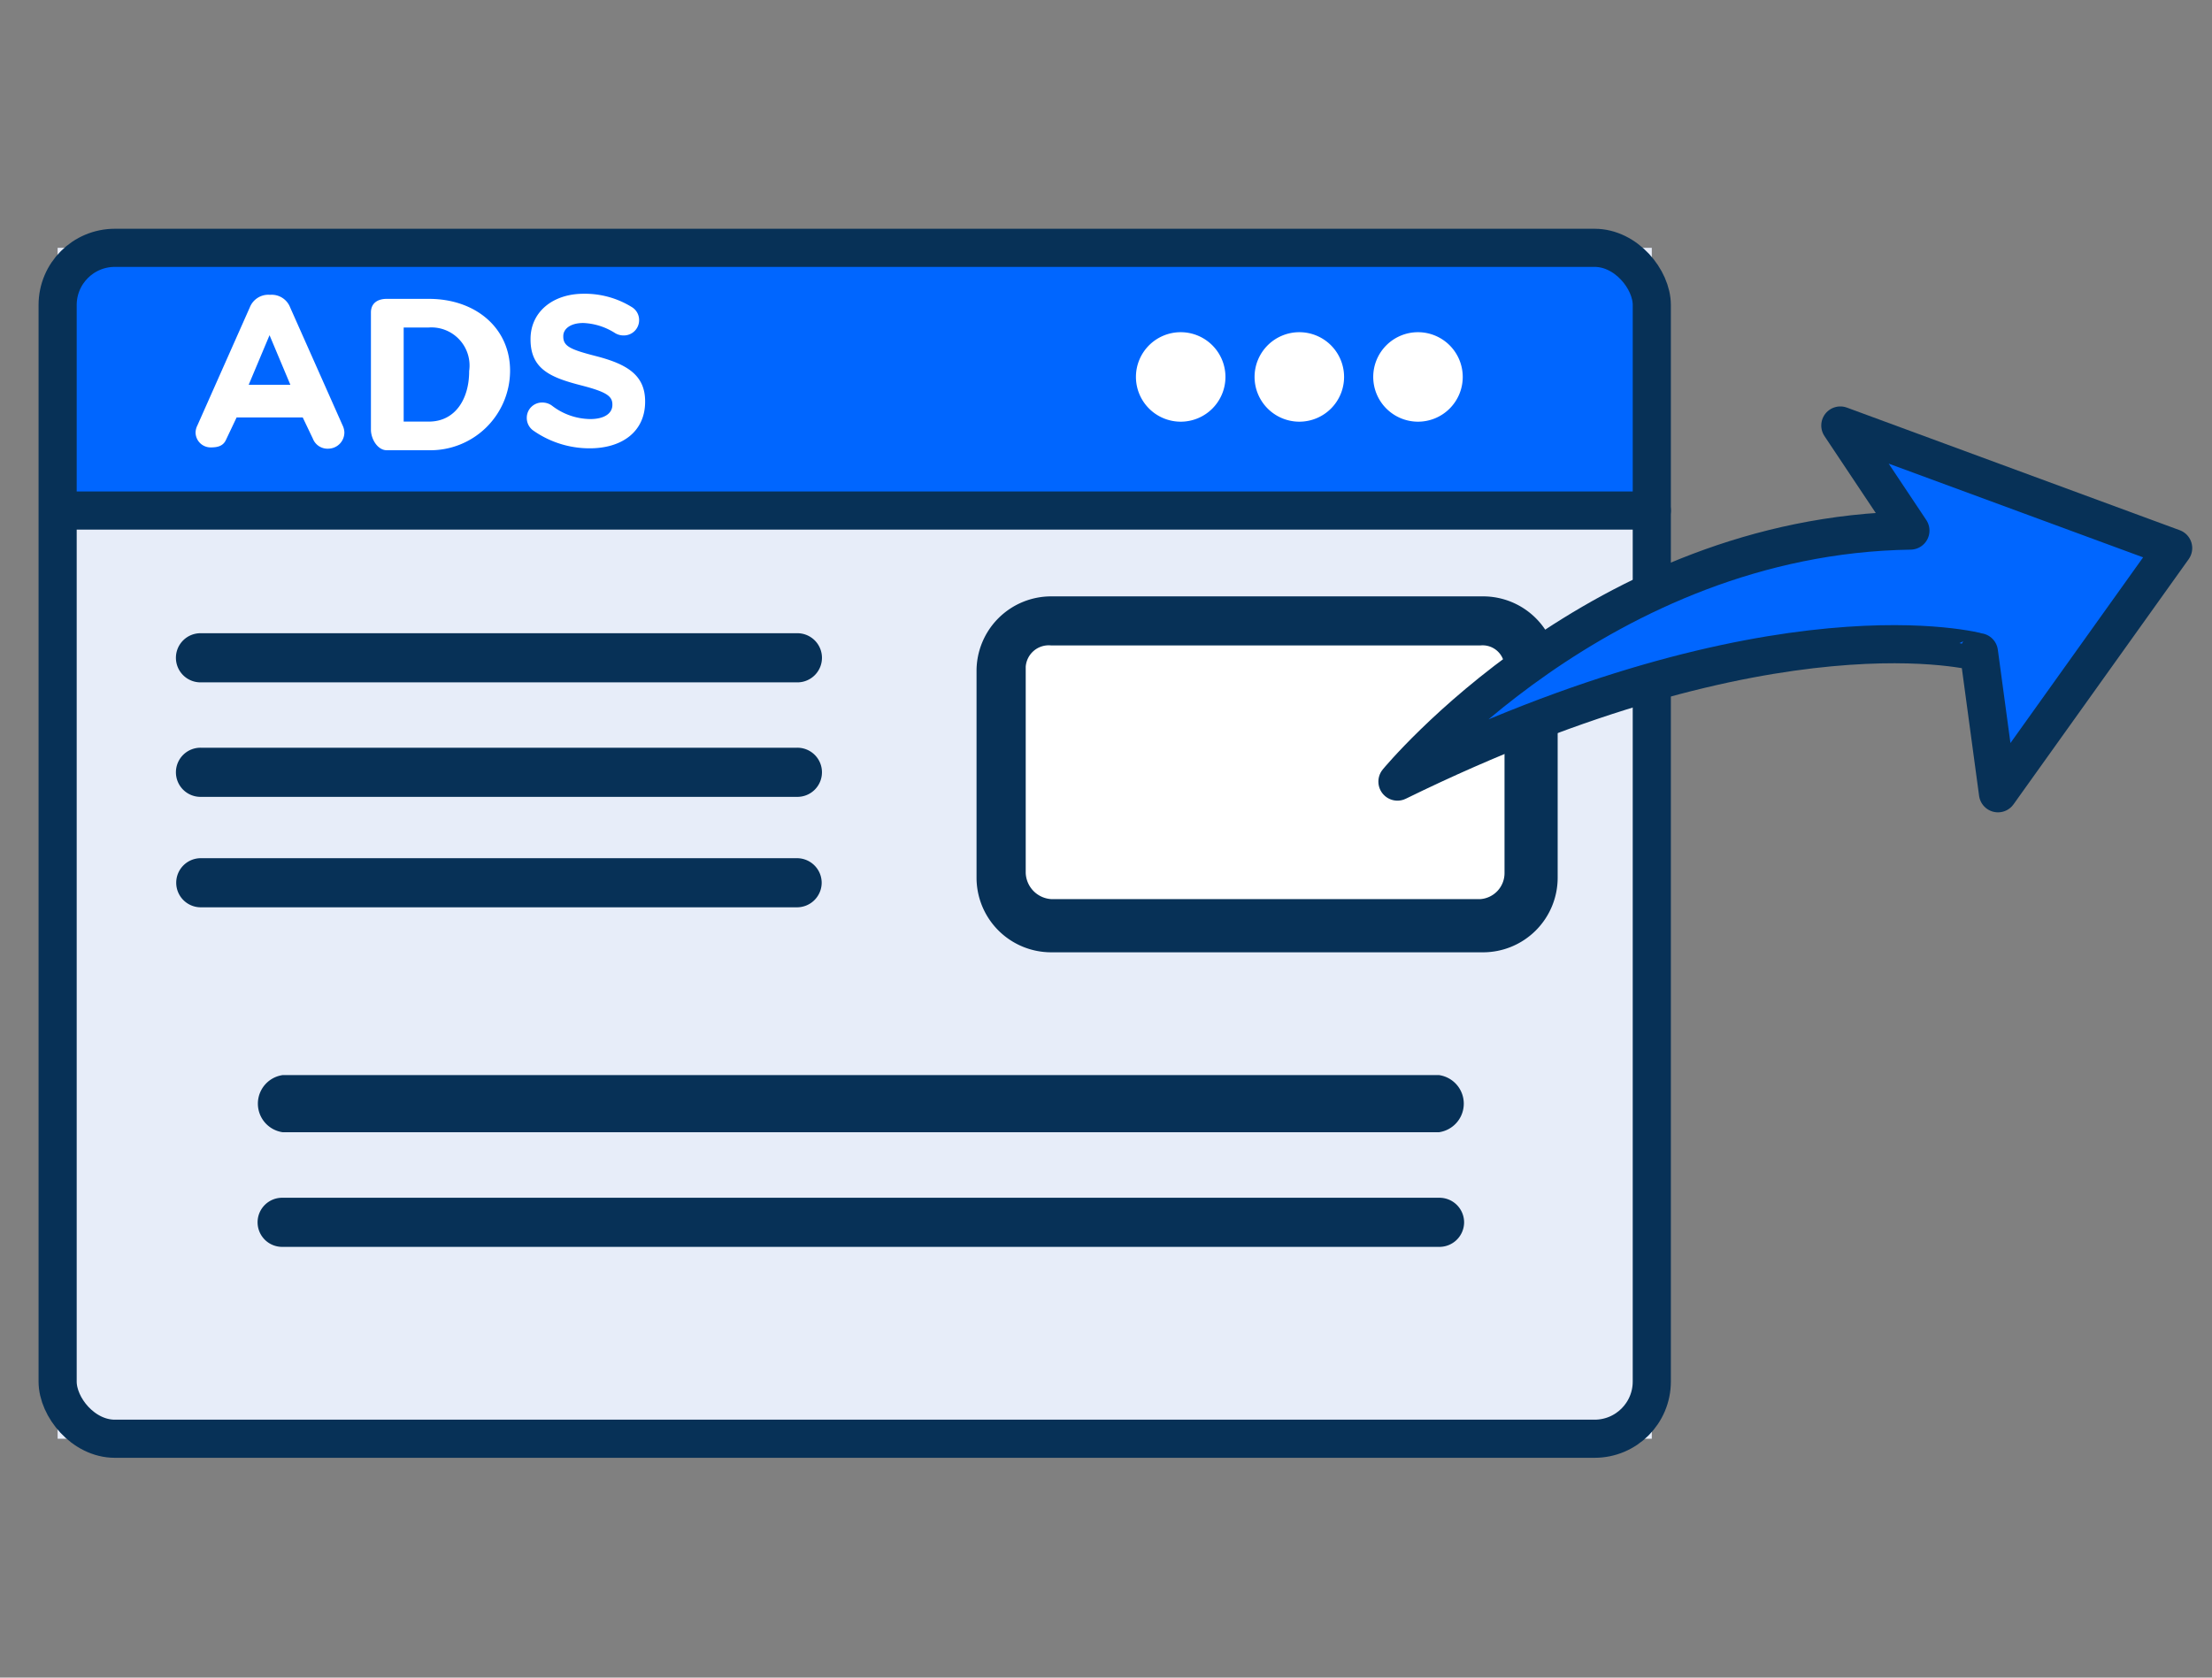 <svg xmlns="http://www.w3.org/2000/svg" xmlns:xlink="http://www.w3.org/1999/xlink" width="116" height="88" viewBox="0 0 116 88">
  <rect x="0" y="0" width="116" height="88" fill="#808080" stroke="none"/>
  <defs>
    <clipPath id="clip-path">
      <rect id="長方形_521" data-name="長方形 521" width="116" height="88" transform="translate(10521 2728)" fill="#fff"/>
    </clipPath>
  </defs>
  <g id="マスクグループ_5" data-name="マスクグループ 5" transform="translate(-10521 -2728)" clip-path="url(#clip-path)">
    <g id="グループ_9667" data-name="グループ 9667" transform="translate(1680.025 318.293)">
      <g id="グループ_9666" data-name="グループ 9666">
        <rect id="長方形_273" data-name="長方形 273" width="83.6" height="62.47" transform="translate(8843.997 2422.707)" fill="#e7edf9"/>
        <path id="パス_4100" data-name="パス 4100" d="M8922.664,2444.905a3.915,3.915,0,0,0-3.916-3.915H8896.1a3.914,3.914,0,0,0-3.914,3.915v10.841a3.915,3.915,0,0,0,3.914,3.915h22.646a3.915,3.915,0,0,0,3.915-3.915v-10.841Z" fill="#073157"/>
        <path id="パス_4101" data-name="パス 4101" d="M8919.874,2455.49a1.368,1.368,0,0,1-1.274,1.381h-22.491a1.428,1.428,0,0,1-1.344-1.381v-10.806a1.21,1.21,0,0,1,1.344-1.119H8918.6a1.149,1.149,0,0,1,1.274,1.119Z" fill="#fff"/>
        <g id="グループ_9663" data-name="グループ 9663">
          <path id="パス_4102" data-name="パス 4102" d="M8851.54,2445.5h31.2a1.289,1.289,0,1,0,0-2.576h-31.2a1.289,1.289,0,1,0,0,2.576Z" fill="#073157"/>
          <path id="パス_4103" data-name="パス 4103" d="M8851.54,2451.506h31.2a1.289,1.289,0,1,0,0-2.576h-31.2a1.289,1.289,0,1,0,0,2.576Z" fill="#073157"/>
          <path id="パス_4104" data-name="パス 4104" d="M8884.065,2456.012a1.293,1.293,0,0,0-1.325-1.287h-31.2a1.288,1.288,0,1,0,0,2.575h31.2A1.294,1.294,0,0,0,8884.065,2456.012Z" fill="#073157"/>
          <path id="パス_4105" data-name="パス 4105" d="M8855.807,2466.1a1.514,1.514,0,0,0,0,3h60.622a1.514,1.514,0,0,0,0-3Z" fill="#073157"/>
          <path id="パス_4106" data-name="パス 4106" d="M8917.755,2473.825a1.294,1.294,0,0,0-1.326-1.288h-60.622a1.288,1.288,0,1,0,0,2.575h60.622A1.294,1.294,0,0,0,8917.755,2473.825Z" fill="#073157"/>
        </g>
        <path id="パス_4107" data-name="パス 4107" d="M8846.978,2423.258h77.732a2.7,2.7,0,0,1,2.887,2.668v10.561H8844v-10.561A2.784,2.784,0,0,1,8846.978,2423.258Z" fill="#06f"/>
        <rect id="長方形_274" data-name="長方形 274" width="83.6" height="62.47" rx="3" transform="translate(8843.997 2422.707)" fill="none" stroke="#073157" stroke-linecap="round" stroke-linejoin="round" stroke-width="2"/>
        <line id="線_107" data-name="線 107" x2="82.681" transform="translate(8844.916 2436.487)" fill="none" stroke="#073157" stroke-linecap="round" stroke-linejoin="round" stroke-width="2"/>
        <g id="グループ_9664" data-name="グループ 9664">
          <path id="パス_4108" data-name="パス 4108" d="M8858.938,2432.014l-2.747-6.181a1.036,1.036,0,0,0-1-.664h-.1a1.043,1.043,0,0,0-1.013.656l-2.747,6.188a.893.893,0,0,0-.1.363.79.79,0,0,0,.8.8c.359,0,.652-.071.8-.408l.552-1.164h3.467l.529,1.107a.827.827,0,0,0,.833.531.851.851,0,0,0,.822-.866A.928.928,0,0,0,8858.938,2432.014Zm-4.921-2.124,1.093-2.6,1.092,2.6Z" fill="#fff"/>
          <path id="パス_4109" data-name="パス 4109" d="M8863.463,2425.384h-2.207c-.483,0-.829.23-.829.715v6.146c0,.484.346,1.079.829,1.079h2.207a4.177,4.177,0,0,0,4.261-4.152v-.023C8867.724,2426.932,8865.939,2425.384,8863.463,2425.384Zm2.115,3.81c0,1.4-.7,2.628-2.115,2.628h-1.319v-4.936h1.319a2,2,0,0,1,2.115,2.286Z" fill="#fff"/>
          <path id="パス_4110" data-name="パス 4110" d="M8868.923,2432.279a5.133,5.133,0,0,0,2.976.945c1.7,0,2.907-.878,2.907-2.442v-.023c0-1.373-.946-1.947-2.546-2.364-1.361-.349-1.746-.518-1.746-1.035v-.023c0-.382.381-.687,1.045-.687a3.337,3.337,0,0,1,1.672.53.862.862,0,0,0,.446.123.8.8,0,0,0,.814-.8.791.791,0,0,0-.381-.687,4.674,4.674,0,0,0-2.527-.7c-1.609,0-2.786.946-2.786,2.376v.022c0,1.565,1.071,2,2.658,2.409,1.317.338,1.634.563,1.634,1v.023c0,.461-.445.743-1.154.743a3.341,3.341,0,0,1-2.023-.71.854.854,0,0,0-.5-.157.8.8,0,0,0-.812.8A.808.808,0,0,0,8868.923,2432.279Z" fill="#fff"/>
        </g>
        <g id="グループ_9665" data-name="グループ 9665">
          <path id="パス_4111" data-name="パス 4111" d="M8902.892,2431.827a2.347,2.347,0,1,0-2.347-2.347A2.35,2.35,0,0,0,8902.892,2431.827Z" fill="#fff"/>
          <path id="パス_4112" data-name="パス 4112" d="M8909.114,2431.827a2.347,2.347,0,1,0-2.348-2.347A2.35,2.35,0,0,0,8909.114,2431.827Z" fill="#fff"/>
          <path id="パス_4113" data-name="パス 4113" d="M8915.337,2431.827a2.347,2.347,0,1,0-2.348-2.347A2.35,2.35,0,0,0,8915.337,2431.827Z" fill="#fff"/>
        </g>
      </g>
      <path id="パス_4114" data-name="パス 4114" d="M8914.259,2450.706s10.62-12.921,26.9-13.167l-3.675-5.512,17.454,6.431-9.186,12.861-1-7.4S8934.126,2440.969,8914.259,2450.706Z" fill="#06f" stroke="#073157" stroke-linecap="round" stroke-linejoin="round" stroke-width="2"/>
    </g>
  </g>
</svg>
